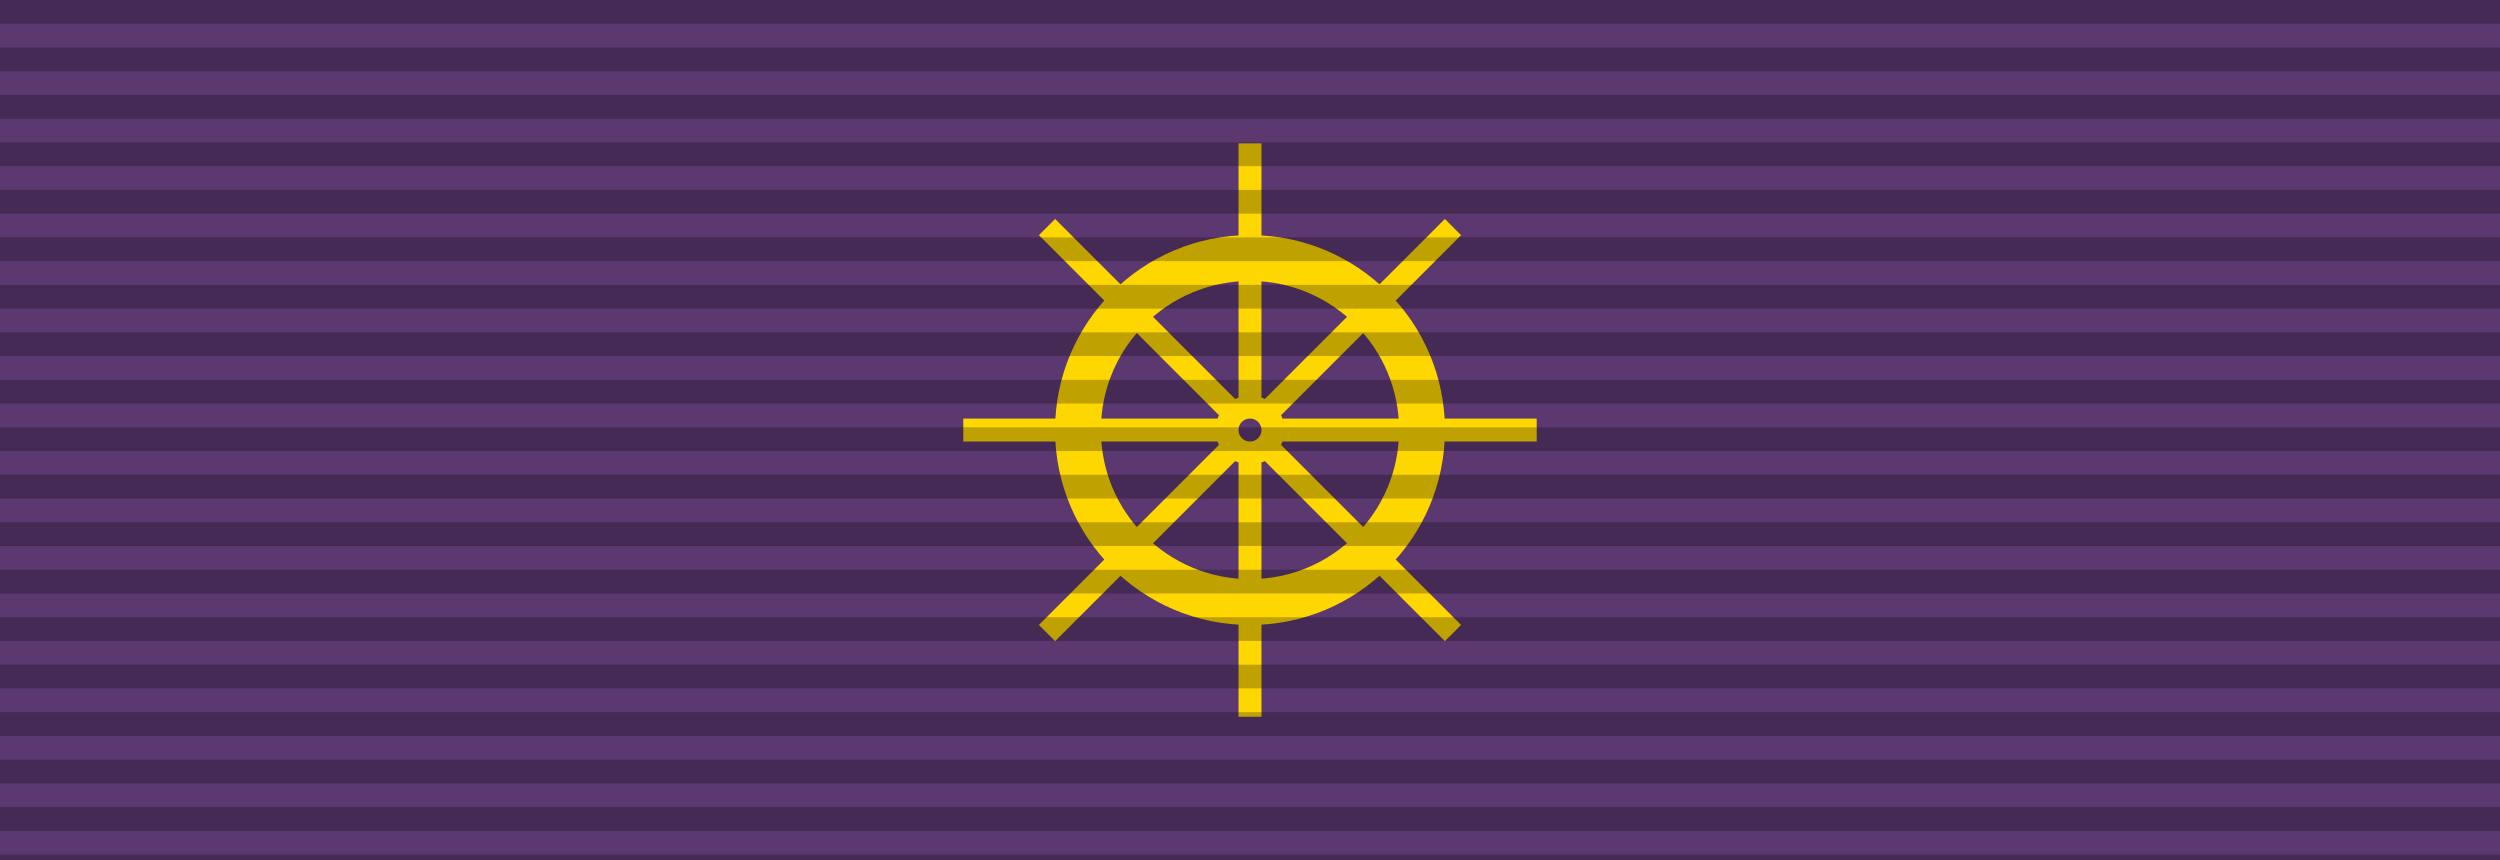 <?xml version="1.0" encoding="UTF-8"?>
<svg xmlns="http://www.w3.org/2000/svg" width="218" height="75">
<rect fill="#5c3871" width="218" height="75"/>
<circle cx="109" cy="37.5" r="15" stroke="gold" stroke-width="4" fill="none"/>
<circle cx="109" cy="37.5" r="2" stroke="gold" stroke-width="2" fill="none"/>
<line x1="84" y1="37.5" x2="107" y2="37.5" stroke="gold" stroke-width="2"/>
<line x1="111" y1="37.5" x2="134" y2="37.5" stroke="gold" stroke-width="2"/>
<line x1="109" y1="12.5" x2="109" y2="35.5" stroke="gold" stroke-width="2"/>
<line x1="109" y1="39.5" x2="109" y2="62.5" stroke="gold" stroke-width="2"/>
<line x1="107.6" y1="36.1" x2="91.3" y2="19.8" stroke="gold" stroke-width="2"/>
<line x1="107.6" y1="38.9" x2="91.3" y2="55.2" stroke="gold" stroke-width="2"/>
<line x1="110.4" y1="36.1" x2="126.7" y2="19.8" stroke="gold" stroke-width="2"/>
<line x1="110.4" y1="38.9" x2="126.7" y2="55.2" stroke="gold" stroke-width="2"/>
<path stroke="black" stroke-width="218" stroke-dasharray="2.07" opacity=".25" d="m109,0v75"/>
</svg>